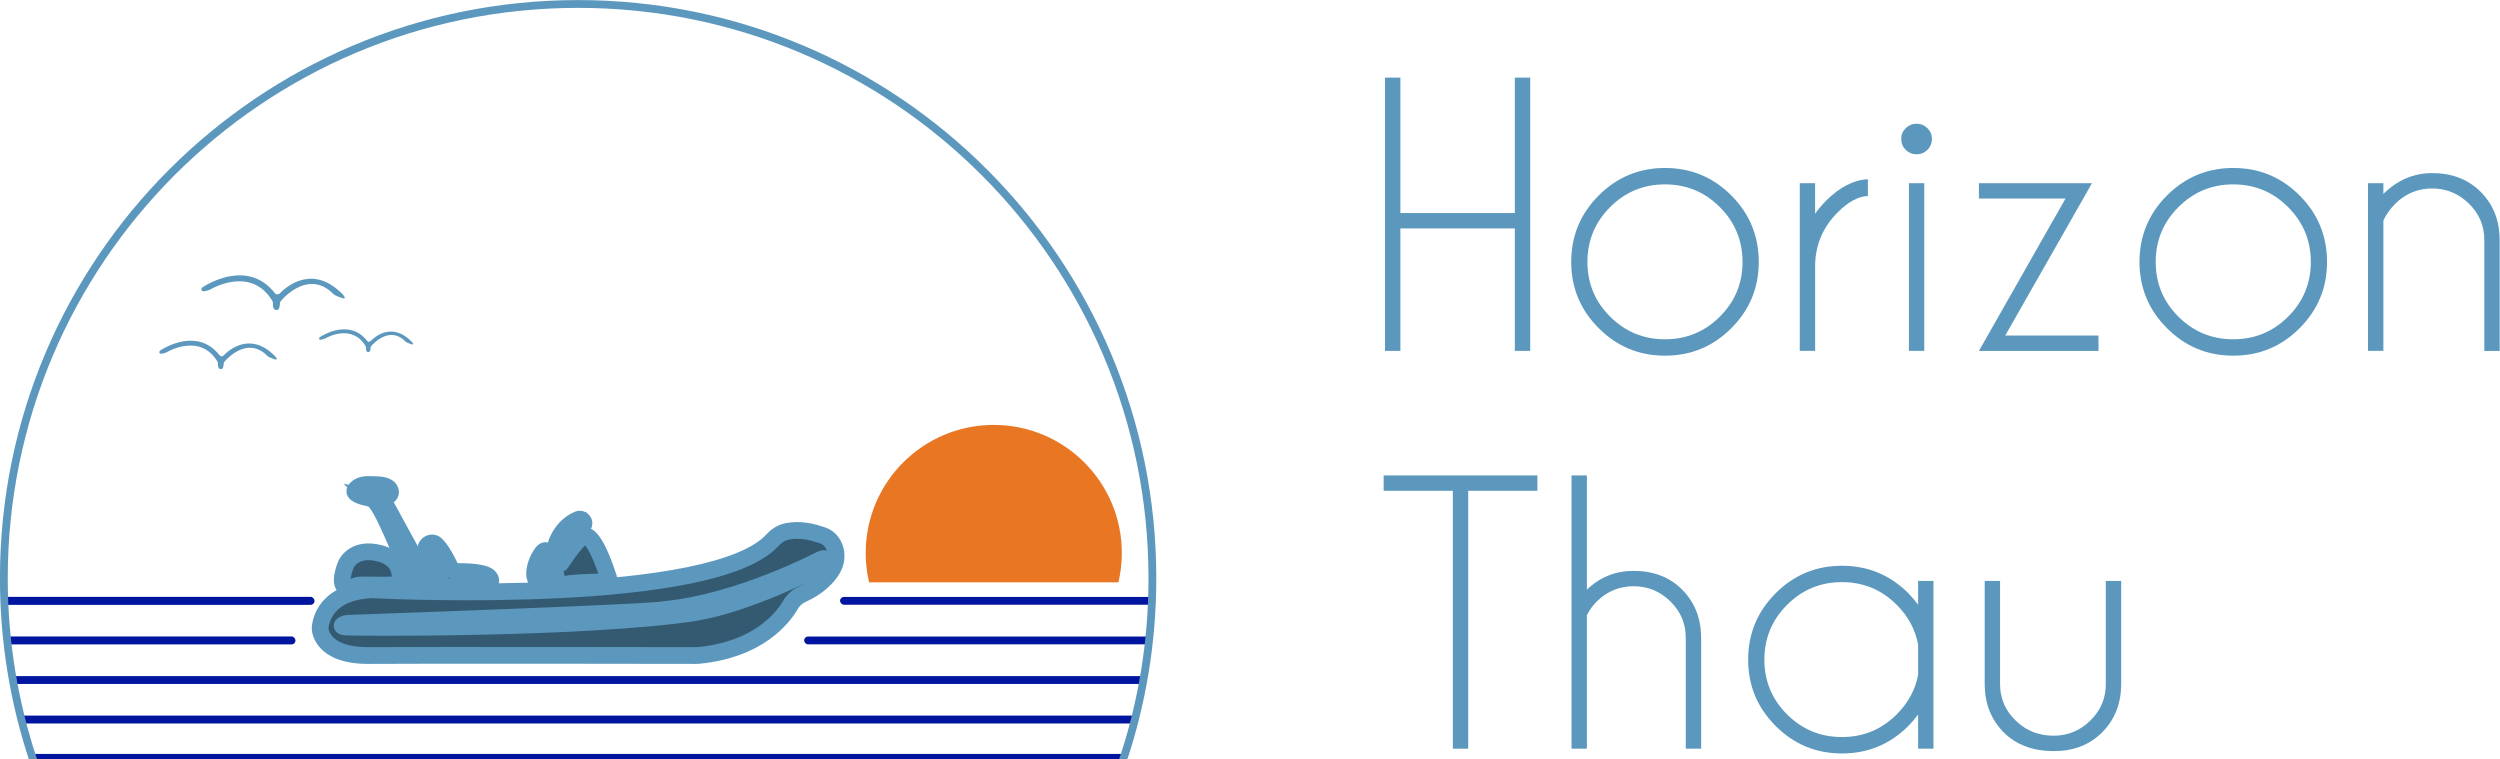 <?xml version="1.0" encoding="UTF-8" standalone="no"?>
<svg xmlns:inkscape="http://www.inkscape.org/namespaces/inkscape" xmlns:sodipodi="http://sodipodi.sourceforge.net/DTD/sodipodi-0.dtd" xmlns="http://www.w3.org/2000/svg" xmlns:svg="http://www.w3.org/2000/svg" id="Calque_2" data-name="Calque 2" viewBox="0 0 210.902 64.059" version="1.1" width="210.902" height="64.059" xml:space="preserve">
  <defs id="defs1">
    <style id="style1">
      .cls-1 {
        fill: #e87622;
      }

      .cls-2 {
        fill: #00159f;
      }

      .cls-3 {
        fill: #345a72;
      }

      .cls-4 {
        fill: #5c98be;
      }

      .cls-5 {
        fill: #5c98bd;
      }

      .cls-6 {
        fill: none;
        stroke: #5c98be;
        stroke-miterlimit: 10;
        stroke-width: 7px;
      }
    </style>
    <style id="style1-0">
      .cls-1 {
        fill: #e87622;
      }

      .cls-2 {
        fill: #00159f;
      }

      .cls-3 {
        fill: none;
        stroke: #5c98be;
        stroke-miterlimit: 10;
        stroke-width: 15px;
      }

      .cls-4 {
        fill: #345a72;
      }

      .cls-5 {
        fill: #5c98be;
      }

      .cls-6 {
        fill: #5c98bd;
      }
    </style>
    <style id="style1-1">
      .cls-1 {
        fill: #e87622;
      }

      .cls-2 {
        fill: #00159f;
      }

      .cls-3 {
        fill: #345a72;
      }

      .cls-4 {
        fill: #5c98be;
      }

      .cls-5 {
        fill: #5c98bd;
      }

      .cls-6 {
        fill: none;
        stroke: #5c98be;
        stroke-miterlimit: 10;
        stroke-width: 7px;
      }
    </style>
  </defs>
  <g id="texte" transform="matrix(0.227,0,0,0.227,19.461,-153.731)">
    <g id="g27" transform="translate(283.232,-21.118)">
      <path class="cls-5" d="m 151.47,783.24 v 45.51 h -5.71 V 727.19 h 5.71 v 50.34 H 194 v -50.34 h 5.71 V 828.75 H 194 v -45.51 z" id="path17"></path>
      <path class="cls-5" d="m 249.8,760.77 c 9.65,0 17.87,3.41 24.66,10.22 6.79,6.81 10.19,15.04 10.19,24.69 0,9.65 -3.4,17.82 -10.19,24.63 -6.79,6.81 -15.01,10.22 -24.66,10.22 -9.65,0 -17.82,-3.41 -24.63,-10.22 -6.81,-6.81 -10.22,-15.02 -10.22,-24.63 0,-9.61 3.41,-17.88 10.22,-24.69 6.81,-6.81 15.02,-10.22 24.63,-10.22 z m -20.38,14.54 c -5.63,5.63 -8.44,12.42 -8.44,20.38 0,7.96 2.81,14.74 8.44,20.34 5.63,5.6 12.42,8.41 20.38,8.41 7.96,0 14.75,-2.8 20.38,-8.41 5.63,-5.61 8.44,-12.39 8.44,-20.34 0,-7.95 -2.81,-14.75 -8.44,-20.38 -5.63,-5.63 -12.42,-8.44 -20.38,-8.44 -7.96,0 -14.75,2.81 -20.38,8.44 z" id="path18"></path>
      <path class="cls-5" d="m 299.88,766.42 h 5.71 v 11.36 c 1.19,-1.69 2.56,-3.32 4.13,-4.89 5.04,-5.04 10.2,-7.68 15.49,-7.93 v 6.22 c -3.6,0.17 -7.32,2.18 -11.17,6.03 -5.42,5.38 -8.23,11.83 -8.44,19.36 v 32.18 h -5.71 v -62.33 z" id="path19"></path>
      <path class="cls-5" d="m 347.33,745.98 c 1.12,1.1 1.68,2.43 1.68,4 0,1.57 -0.56,2.96 -1.68,4.06 -1.12,1.1 -2.46,1.65 -4.03,1.65 -1.57,0 -2.91,-0.55 -4.03,-1.65 -1.12,-1.1 -1.68,-2.45 -1.68,-4.06 0,-1.61 0.56,-2.9 1.68,-4 1.12,-1.1 2.46,-1.65 4.03,-1.65 1.57,0 2.91,0.55 4.03,1.65 z m -1.17,20.44 v 62.33 h -5.71 v -62.33 z" id="path20"></path>
      <path class="cls-5" d="m 398.65,772.14 h -32.18 v -5.71 h 42.02 l -32.25,56.62 h 34.66 v 5.71 h -44.43 z" id="path21"></path>
      <path class="cls-5" d="m 460.99,760.77 c 9.65,0 17.87,3.41 24.66,10.22 6.79,6.81 10.19,15.04 10.19,24.69 0,9.65 -3.4,17.82 -10.19,24.63 -6.79,6.81 -15.01,10.22 -24.66,10.22 -9.65,0 -17.82,-3.41 -24.63,-10.22 -6.81,-6.81 -10.22,-15.02 -10.22,-24.63 0,-9.61 3.41,-17.88 10.22,-24.69 6.81,-6.81 15.02,-10.22 24.63,-10.22 z m -20.38,14.54 c -5.63,5.63 -8.44,12.42 -8.44,20.38 0,7.96 2.81,14.74 8.44,20.34 5.63,5.61 12.42,8.41 20.38,8.41 7.96,0 14.75,-2.8 20.38,-8.41 5.63,-5.61 8.44,-12.39 8.44,-20.34 0,-7.95 -2.81,-14.75 -8.44,-20.38 -5.63,-5.63 -12.42,-8.44 -20.38,-8.44 -7.96,0 -14.75,2.81 -20.38,8.44 z" id="path22"></path>
      <path class="cls-5" d="m 516.78,780.32 v 48.43 h -5.71 v -62.33 h 5.71 v 4 c 5.21,-5.16 11.26,-7.74 18.15,-7.74 7.36,0 13.35,2.31 17.96,6.92 4.61,4.61 6.98,10.43 7.11,17.46 v 41.7 h -5.71 v -41.2 c 0,-5.29 -1.91,-9.81 -5.74,-13.55 -3.83,-3.75 -8.37,-5.62 -13.62,-5.62 -5.25,0 -9.78,1.84 -13.58,5.52 -2.07,2.07 -3.6,4.21 -4.57,6.41 z" id="path23"></path>
    </g>
    <g id="g6" transform="translate(-187.579,126.709)">
      <path class="cls-5" d="m 820.39,828.76 h -5.71 v -12.7 c -1.1,1.48 -2.31,2.9 -3.62,4.25 -6.81,6.81 -15.04,10.22 -24.69,10.22 -9.65,0 -17.82,-3.41 -24.63,-10.22 -6.81,-6.81 -10.22,-15.02 -10.22,-24.63 0,-9.61 3.41,-17.88 10.22,-24.69 6.81,-6.81 15.02,-10.22 24.63,-10.22 9.61,0 17.88,3.41 24.69,10.22 1.31,1.35 2.52,2.77 3.62,4.25 v -8.82 h 5.71 v 62.33 z m -5.71,-27.43 v -11.3 c -1.06,-5.59 -3.7,-10.49 -7.93,-14.73 -5.63,-5.63 -12.42,-8.44 -20.38,-8.44 -7.96,0 -14.75,2.81 -20.38,8.44 -5.63,5.63 -8.44,12.42 -8.44,20.38 0,7.96 2.81,14.74 8.44,20.34 5.63,5.61 12.42,8.41 20.38,8.41 7.96,0 14.75,-2.81 20.38,-8.44 4.23,-4.23 6.88,-9.12 7.93,-14.66 z" id="path26"></path>
      <path class="cls-5" d="m 685.88,727.19 h 5.71 v 42.47 c 4.82,-4.65 10.62,-6.98 17.39,-6.98 7.36,0 13.35,2.31 17.96,6.92 4.61,4.61 6.98,10.43 7.11,17.46 v 41.7 h -5.71 v -41.2 c 0,-5.29 -1.91,-9.81 -5.74,-13.55 -3.83,-3.75 -8.37,-5.62 -13.62,-5.62 -5.25,0 -9.78,1.84 -13.58,5.52 -1.69,1.69 -2.96,3.45 -3.81,5.27 v 49.58 h -5.71 V 727.2 Z" id="path25"></path>
      <path class="cls-5" d="m 647.48,732.91 v 95.85 h -5.71 v -95.85 h -25.71 v -5.71 h 57.13 v 5.71 z" id="path24"></path>
      <path class="cls-5" d="m 865.14,829.65 c -7.79,0 -13.99,-2.31 -18.6,-6.92 -4.61,-4.61 -6.98,-10.43 -7.11,-17.46 v -38.85 h 5.71 v 38.34 c 0,5.29 1.93,9.8 5.78,13.52 3.81,3.77 8.53,5.65 14.15,5.65 5.25,0 9.79,-1.87 13.62,-5.62 3.83,-3.75 5.75,-8.26 5.75,-13.55 v -38.34 h 5.71 v 38.85 c -0.13,7.03 -2.5,12.84 -7.11,17.46 -4.61,4.61 -10.58,6.92 -17.9,6.92 z" id="path27"></path>
    </g>
  </g>
  <g id="g1" transform="matrix(0.073,0,0,0.073,1.389,-1.64)">
    <g id="soleil" transform="matrix(1.29,0,0,1.29,-19.094,22.541)">
      <path class="cls-1" d="m 1001.98,521.61 c 1.98,-8.44 3.03,-17.24 3.03,-26.29 0,-63.36 -51.36,-114.72 -114.72,-114.72 -63.36,0 -114.72,51.36 -114.72,114.72 0,9.05 1.05,17.85 3.03,26.29 z" id="path1"></path>
    </g>
    <g id="vagues" transform="matrix(1.29,0,0,1.29,-19.094,22.541)">
      <rect class="cls-2" x="26.62" y="675.34" width="982.64" height="6.95" id="rect1"></rect>
      <rect class="cls-2" x="18.25" y="640.99" width="999.36" height="7.07" id="rect2"></rect>
      <rect class="cls-2" x="10.18" y="605.63" width="1015.31" height="7.02" id="rect3"></rect>
      <rect class="cls-2" x="720.43" y="570.17" width="310.44" height="7" rx="3.5" ry="3.5" id="rect4"></rect>
      <rect class="cls-2" x="4.66" y="570.1" width="260.07" height="7.14" rx="3.5" ry="3.5" id="rect5"></rect>
      <rect class="cls-2" x="752.59" y="534.69" width="281.67" height="7" rx="3.5" ry="3.5" id="rect6"></rect>
      <rect class="cls-2" x="0.92" y="534.61" width="280.88" height="7.18" rx="3.5" ry="3.5" id="rect7"></rect>
    </g>
    <g id="ciel" transform="matrix(1.29,0,0,1.29,-19.094,22.541)">
      <path class="cls-6" d="m 1005.97,681.19 c 17.15,-51.29 26.44,-106.18 26.44,-163.23 C 1032.41,233.83 802.08,3.5 517.96,3.5 233.84,3.5 3.5,233.83 3.5,517.96 c 0,57.06 9.3,111.94 26.44,163.23" id="path7"></path>
      <polygon class="cls-4" points="33.14,679.78 34.1,682.29 26.62,682.29 " id="polygon7"></polygon>
      <polygon class="cls-4" points="1002.81,679.57 1001.97,682.31 1009.3,682.31 " id="polygon8"></polygon>
    </g>
    <g id="bateau" transform="matrix(1.29,0,0,1.29,-19.094,22.541)">
      <g id="g13">
        <g id="g9">
          <path class="cls-3" d="m 499.07,522.47 -1.15,-7.68 c -0.29,-1.96 -2.83,-2.54 -3.95,-0.91 v 0 c -0.28,0.41 -0.41,0.91 -0.38,1.41 0.18,2.52 0.04,10.34 -9.04,7.32 -10.76,-3.59 -2.69,-20.91 -2.69,-20.91 0,0 4.42,-10.01 7.36,-8.37 2.94,1.64 3.69,2.24 3.39,3.59 -0.3,1.34 -8.28,15.39 -3.39,14.34 3.89,-0.83 5.44,-3.75 5.91,-4.91 0.18,-0.45 0.51,-0.81 0.93,-1.04 0.8,-0.45 2.23,-0.9 4.35,-0.29 0.91,0.26 1.89,-0.1 2.41,-0.9 3.53,-5.38 16.01,-23.85 21.27,-24.24 0,0 8.05,-3.29 21.4,38.4 0.45,1.4 -0.58,2.83 -2.04,2.85 -8.54,0.11 -33.3,0.63 -41.63,3.1 -1.27,0.38 -2.56,-0.46 -2.76,-1.77 z" id="path8"></path>
          <path class="cls-3" d="m 522.26,471.19 c 0,0 0.07,-0.09 0.11,-0.13 2.52,-3.03 -0.84,-7.4 -4.45,-5.81 -18.65,8.21 -21.35,28.18 -21.59,30.37 -0.02,0.14 -0.02,0.27 -0.02,0.41 0,1.28 0.37,7.53 6.84,0.41 7.17,-7.89 5.52,-9.55 19.11,-25.25 z" id="path9"></path>
        </g>
        <path class="cls-3" d="m 312.48,526.75 c 3.54,0 5.1,-2.74 11.75,-2.79 4.49,-0.03 18.29,0.29 26.7,0.07 4.34,-0.11 7.78,-3.75 7.58,-8.09 -0.32,-6.92 -3.6,-16.46 -18.15,-20.27 -24,-6.27 -30.47,10.16 -30.47,10.16 0,0 -8.84,20.9 2.59,20.91 z" id="path10"></path>
        <path class="cls-3" d="m 331.63,446.48 c 2.33,0.55 3.6,1.54 5.45,3.83 10.23,12.64 27.97,63.72 35.38,71.19 8.76,8.84 10.61,1.02 10.61,1.02 0,0 0.52,-1.57 -2.69,-6.87 -2.57,-4.25 -25.57,-46.41 -34.61,-63 -1.53,-2.81 -0.77,-6.35 1.84,-8.2 1.14,-0.81 2.52,-2.05 2.3,-3.93 -0.7,-6 -9.78,-6.41 -13.89,-6.42 -6.02,-0.01 -12.4,-1.23 -17.18,3.88 -3.97,4.25 5.38,6.77 12.8,8.51 z" id="path11"></path>
        <path class="cls-3" d="m 381.82,494.6 c -1.79,-4.14 1.5,-8.78 5.99,-8.3 0.06,0 0.12,0.01 0.18,0.02 4.64,0.57 12.19,15.01 15.58,21.99 1.08,2.23 3.35,3.64 5.83,3.61 8.06,-0.07 25.58,0.36 29.23,5.32 4.78,6.5 -7.17,7.47 -7.17,7.47 0,0 -31.07,2.24 -33.46,0 -2.23,-2.09 -8.29,-11.9 -16.18,-30.11 z" id="path12"></path>
        <path class="cls-3" d="m 747.86,490.82 c -2.98,-8.46 -9.37,-10.82 -11.14,-11.32 -0.39,-0.11 -0.78,-0.23 -1.16,-0.37 -14.25,-5.03 -24.72,-4.49 -31.44,-2.85 -4.58,1.12 -8.61,3.74 -11.76,7.24 -52.61,58.59 -337.17,45.85 -358.46,44.81 -0.85,-0.04 -1.7,-0.04 -2.55,0.01 -44.52,2.88 -44.52,34.58 -44.52,34.58 0,0 0,24.6 43.92,24.27 53.89,-0.41 274.86,-0.03 292.81,0 0.78,0 1.56,-0.03 2.33,-0.11 53.02,-5.15 75.04,-32.77 82.47,-45.51 2.43,-4.16 6.17,-7.39 10.56,-9.38 14.74,-6.69 22.52,-15.39 26.51,-21.79 3.66,-5.86 4.72,-13.08 2.42,-19.6 z m -9.42,14.4 c -37.38,20.6 -86.28,38.82 -113.74,43.04 -0.27,0.04 -0.47,0.27 -0.73,0.31 -99.37,15.18 -306.36,13.66 -314.01,13.06 -4.61,-0.36 -3.69,-1.45 -2.21,-2.26 1.18,-0.65 2.52,-0.97 3.87,-1.02 254.52,-9.07 279.8,-11.58 281.92,-12.1 l 0.82,-0.16 c 0.16,-0.03 0.32,-0.05 0.48,-0.07 67.76,-6.33 140.46,-44.97 140.46,-44.97 2.91,-1.34 4.11,-0.54 4.6,0.6 0.56,1.32 -0.12,2.82 -1.45,3.55 z" id="path13"></path>
      </g>
    </g>
    <g id="mouettes" transform="matrix(1.29,0,0,1.29,-19.094,22.541)">
      <path class="cls-5" d="m 298.93,263.62 c -21.2,-22.1 -43.78,1.59 -47.47,6.24 -0.38,0.47 -0.6,1.05 -0.61,1.66 -0.18,7.09 -3.22,6.09 -3.22,6.09 -3.09,0.34 -3.2,-4.34 -3.11,-6.29 0.03,-0.56 -0.1,-1.12 -0.39,-1.61 -18.46,-31.27 -52.86,-12.07 -55.53,-10.52 -0.12,0.07 -0.25,0.13 -0.37,0.18 -6.76,2.7 -7.83,1.18 -7.74,-0.23 0.05,-0.85 0.57,-1.6 1.29,-2.06 5.91,-3.79 41.14,-24.44 64.51,5.48 1.06,1.36 3.07,1.52 4.28,0.29 7.09,-7.21 30.1,-26.04 56.33,0.61 0,0 5.01,5.33 -0.58,3.43 -5.75,-1.95 -7.38,-3.28 -7.38,-3.28 z" id="path14"></path>
      <path class="cls-5" d="m 239.85,319.08 c -17.37,-18.11 -35.87,1.31 -38.89,5.11 -0.31,0.39 -0.49,0.86 -0.5,1.36 -0.14,5.81 -2.63,4.99 -2.63,4.99 -2.53,0.28 -2.62,-3.56 -2.55,-5.15 0.02,-0.46 -0.08,-0.92 -0.32,-1.32 -15.12,-25.62 -43.31,-9.89 -45.5,-8.62 -0.1,0.06 -0.2,0.11 -0.31,0.15 -5.54,2.21 -6.41,0.96 -6.34,-0.19 0.04,-0.7 0.47,-1.31 1.06,-1.69 4.84,-3.1 33.71,-20.02 52.86,4.49 0.87,1.12 2.51,1.25 3.5,0.24 5.81,-5.91 24.66,-21.34 46.15,0.5 0,0 4.11,4.37 -0.47,2.81 -4.71,-1.6 -6.05,-2.69 -6.05,-2.69 z" id="path15"></path>
      <path class="cls-5" d="m 363.59,306.12 c -13.91,-14.5 -28.73,1.05 -31.15,4.09 -0.25,0.31 -0.39,0.69 -0.4,1.09 -0.12,4.65 -2.11,4 -2.11,4 -2.03,0.22 -2.1,-2.85 -2.04,-4.13 0.02,-0.37 -0.07,-0.74 -0.25,-1.05 -12.11,-20.52 -34.69,-7.92 -36.44,-6.9 -0.08,0.05 -0.16,0.09 -0.25,0.12 -4.44,1.77 -5.14,0.77 -5.08,-0.15 0.03,-0.56 0.37,-1.05 0.85,-1.35 3.88,-2.49 27,-16.04 42.34,3.6 0.7,0.89 2.01,1 2.81,0.19 4.66,-4.73 19.75,-17.09 36.96,0.4 0,0 3.29,3.5 -0.38,2.25 -3.77,-1.28 -4.84,-2.16 -4.84,-2.16 z" id="path16"></path>
    </g>
  </g>
</svg>

